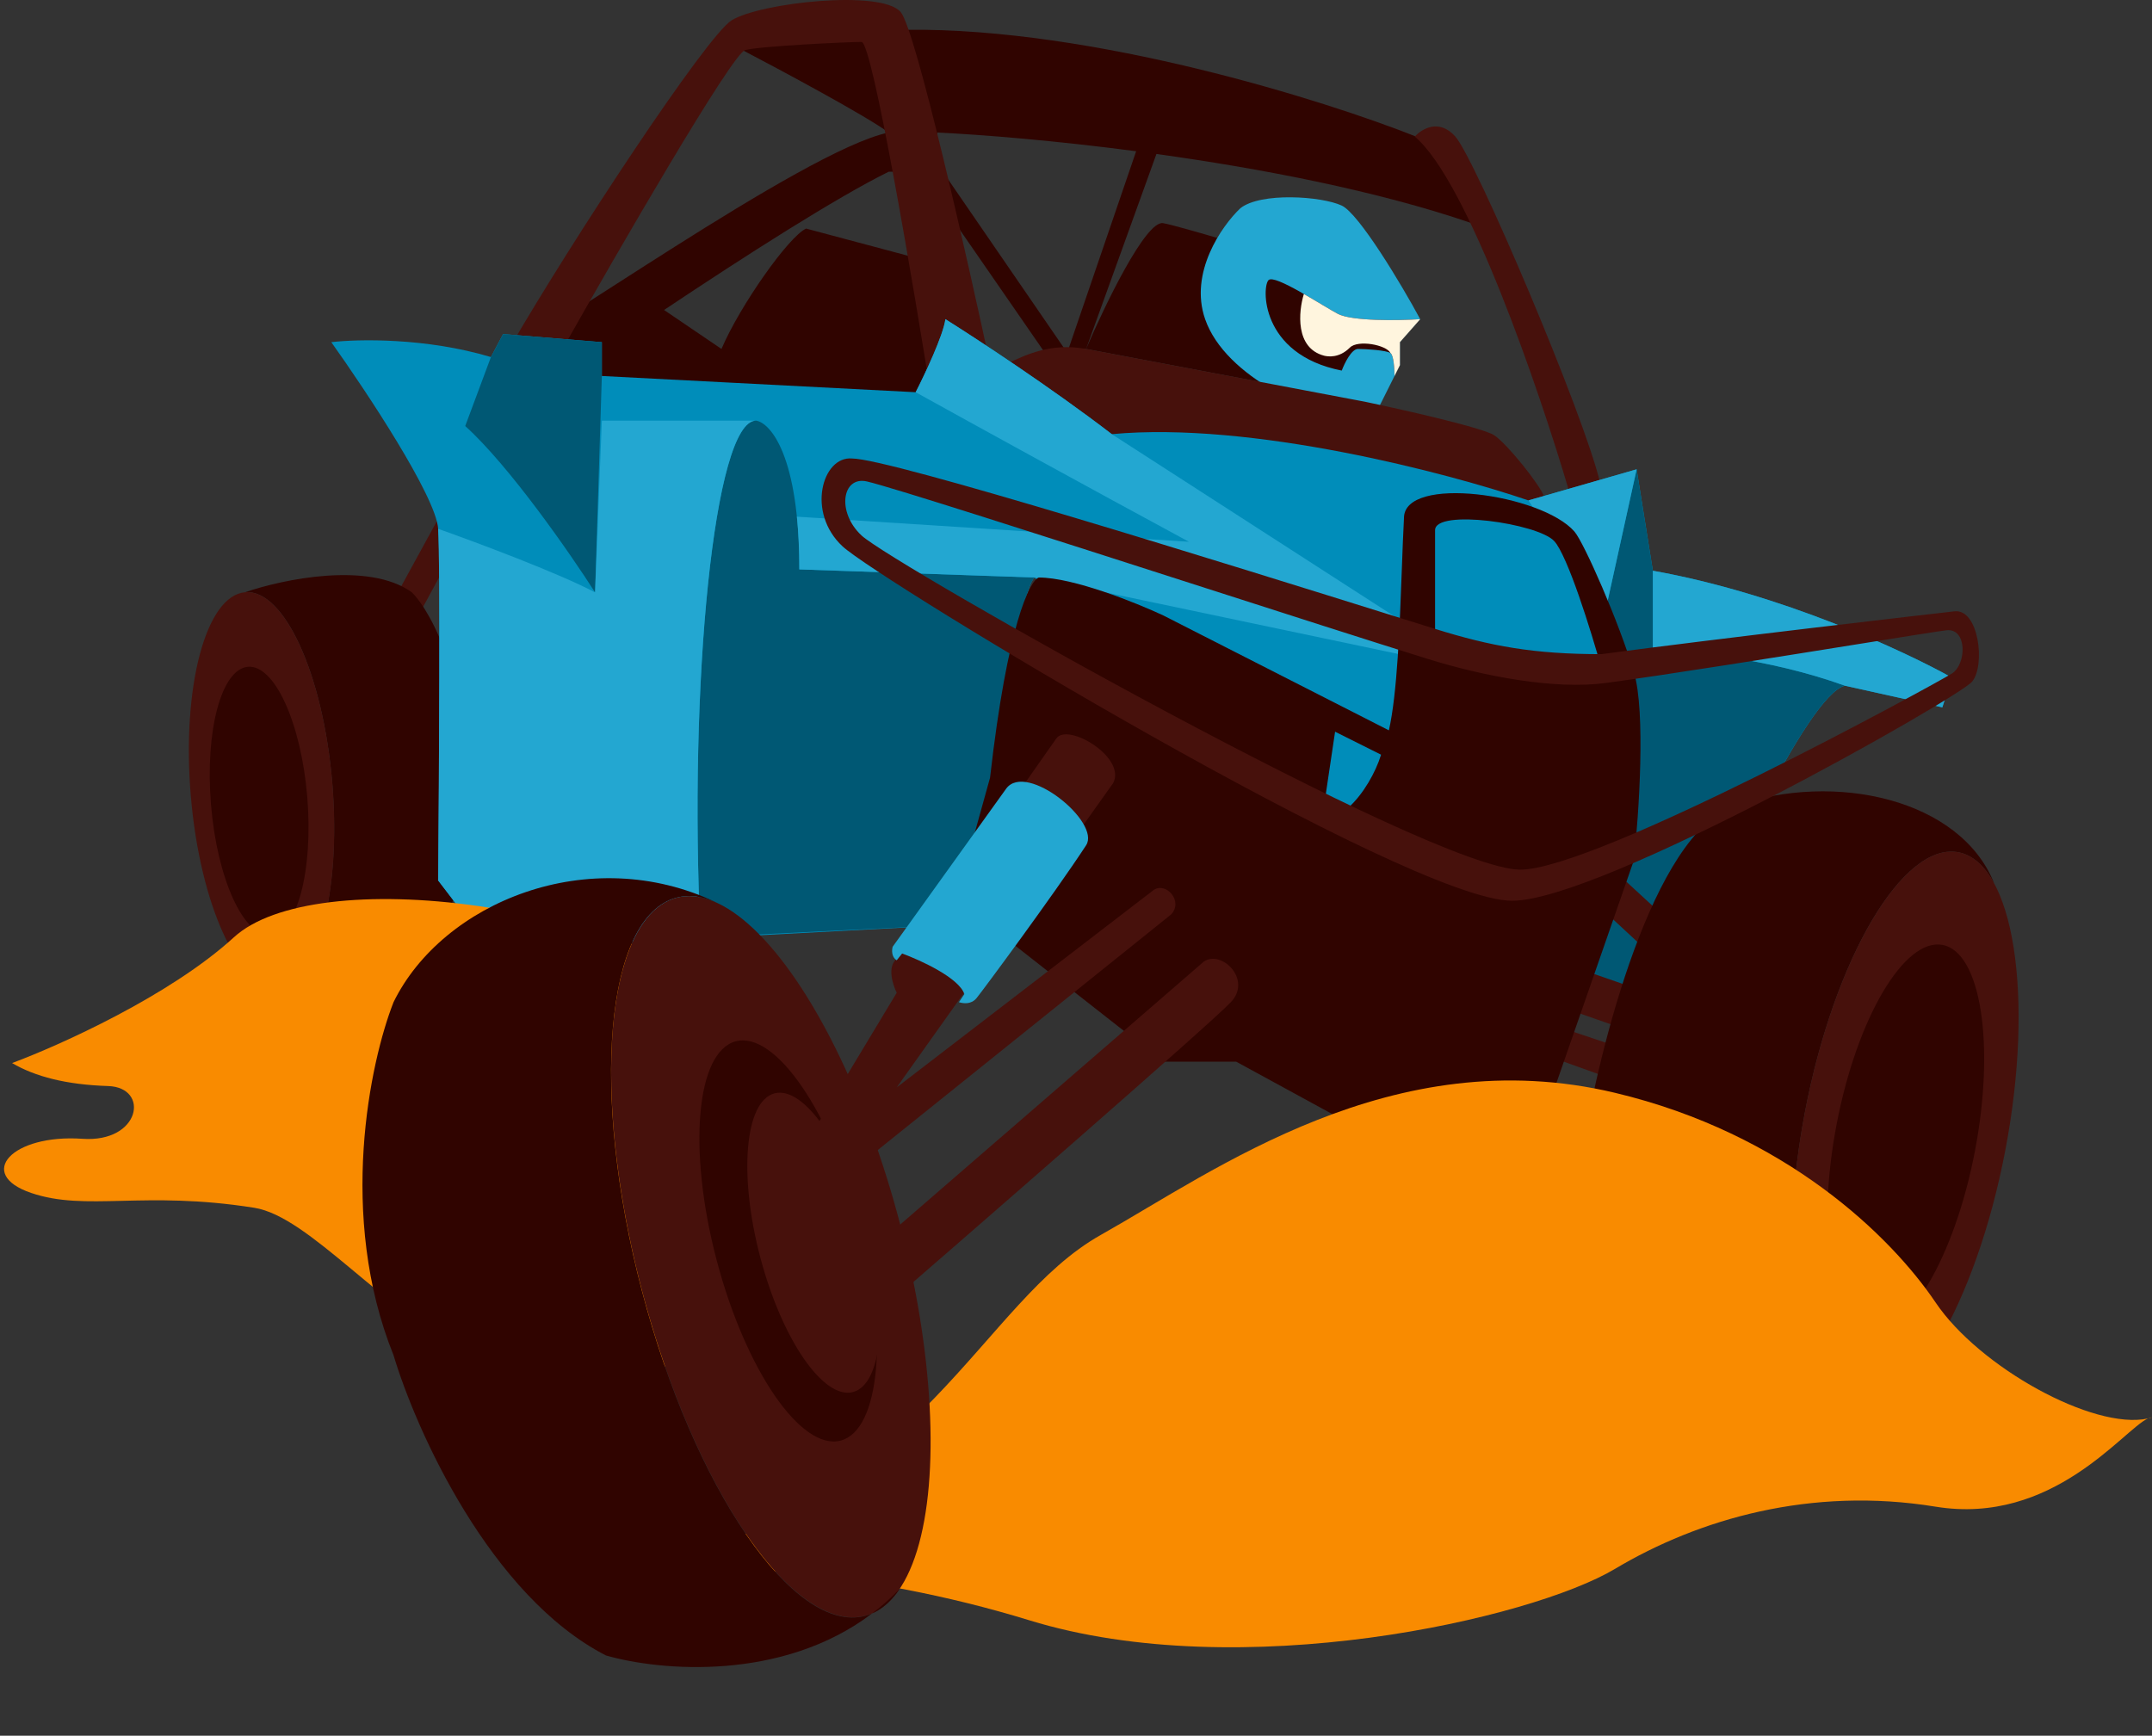 <?xml version="1.0" encoding="UTF-8"?> <svg xmlns="http://www.w3.org/2000/svg" width="300" height="242" viewBox="0 0 300 242" fill="none"><rect x="0" y="0" width="300" height="242" fill="#333333" stroke="none"/> <path d="M151.408 48.651C153.985 42.617 159.742 30.661 162.156 31.114C164.57 31.567 176.11 35.074 181.579 36.771L190.253 56.005L151.408 48.651H148.956L158.385 21.086C146.986 19.588 136.919 18.776 130.665 18.48V22.817L149.71 50.537L147.636 52.045L128.214 23.948H123.876C116.611 27.535 103.979 35.602 92.574 43.219L100.577 48.651C103.154 42.617 109.922 33 112.374 31.868L130.748 36.771L139.422 56.005H73.906L71.077 48.462C73.906 48.462 111.997 20.931 123.876 18.48C120.859 16.217 108.791 9.743 103.134 6.789C107.848 5.817 119.087 3.929 126.328 4.149C152.426 3.847 184.596 13.954 197.418 19.046C199.493 20.051 203.943 23.873 205.15 31.114C191.97 26.586 175.711 23.481 161.213 21.468L151.408 48.651Z" fill="#300400"></path> <path d="M168.002 44.502C165.739 38.016 170.327 31.491 172.905 29.04C175.733 26.777 184.219 27.343 187.047 28.663C189.435 29.777 195.344 39.6 197.984 44.502L195.156 47.708V50.914L191.007 59.211C183.087 58.079 170.83 52.611 168.002 44.502Z" fill="#23A7D1"></path> <path d="M195.155 47.708V50.914L194.401 52.422C194.401 51.48 194.288 49.518 193.835 49.217C193.27 48.84 190.441 48.651 189.31 48.651C188.405 48.651 187.424 50.662 187.047 51.668C175.544 49.405 175.921 39.788 176.864 39.034C177.807 38.28 184.03 42.428 186.481 43.748C188.442 44.804 194.967 44.691 197.984 44.502L195.155 47.708Z" fill="#300400"></path> <path d="M195.156 47.708V50.914L194.401 52.422C194.401 51.48 194.288 49.518 193.836 49.217C193.27 48.085 189.31 47.331 188.179 48.462C186.67 49.971 185.099 49.719 184.596 49.594C180.523 48.538 181.013 43.416 181.767 40.988C183.554 42.014 185.391 43.161 186.481 43.748C188.443 44.804 194.967 44.691 197.984 44.502L195.156 47.708Z" fill="#FFF5DE"></path> <path fill-rule="evenodd" clip-rule="evenodd" d="M71.077 48.462C79.689 33.565 98.48 5.009 102.002 2.829C105.962 0.377 122.934 -1.508 125.574 1.697C127.686 4.262 134.876 36.08 138.208 51.668C138.891 51.417 139.614 51.073 140.394 50.703C143.131 49.402 146.565 47.77 151.408 48.651L190.253 56.005C195.658 57.136 206.847 59.663 208.355 60.719C210.241 62.039 214.767 67.696 215.332 69.394L218.727 68.451C214.641 54.559 204.622 25.231 197.23 19.046C198.173 17.977 200.624 16.481 202.887 19.046C205.715 22.251 220.801 57.702 223.064 67.319L215.332 75.616L73.906 56.005L71.077 48.462ZM78.432 48.651C86.163 34.948 102.078 7.43 103.888 6.977C106.151 6.412 118.22 5.846 120.105 5.846C121.614 5.846 127.397 40.04 130.1 57.136C112.877 57.451 78.432 56.194 78.432 48.651Z" fill="#47110C"></path> <path d="M67.231 61.094L50.178 92.261L52.044 97.354C57.728 86.965 69.339 65.622 70.306 63.365C71.272 61.108 68.187 59.725 67.231 61.094Z" fill="#47110C"></path> <path d="M46.322 109.232C47.58 124.411 44.183 137.082 38.734 137.533C48.803 140.18 65.388 137.533 65.388 111.23C65.388 95.688 60.355 85.476 57.395 82.567C51.356 78.247 39.401 80.767 34.178 82.567C39.627 82.115 45.064 94.053 46.322 109.232Z" fill="#300400"></path> <ellipse cx="9.9" cy="27.578" rx="9.9" ry="27.578" transform="matrix(-0.997 0.083 0.083 0.997 44.044 81.749)" fill="#47110C"></ellipse> <ellipse cx="6.729" cy="18.746" rx="6.729" ry="18.746" transform="matrix(-0.997 0.083 0.083 0.997 41.277 92.406)" fill="#300400"></ellipse> <path d="M61.083 73.731C60.781 69.205 51.026 54.497 46.186 47.708C49.832 47.268 59.386 47.067 68.437 49.782L70.134 46.577L83.9 47.708V52.422L127.648 54.685C128.905 52.234 131.495 46.765 131.796 44.502C136.008 47.142 146.542 54.044 154.99 60.531C174.451 58.721 201.818 65.936 213.07 69.771L228.155 65.434L230.418 79.576C248.219 82.744 265.617 90.828 272.092 94.473L270.772 98.622L257.195 95.605C251.915 96.811 238.652 125.776 232.681 140.107H218.915L228.155 106.353L182.71 119.741L144.242 80.519C141.828 82.48 137.831 113.519 136.133 128.793L68.437 132.376L61.083 122.759C61.209 108.302 61.385 78.256 61.083 73.731Z" fill="#008DBA"></path> <path d="M144.242 80.519C141.828 82.48 137.831 113.519 136.134 128.793L97.665 130.678C95.968 95.416 99.551 58.645 105.397 58.645C107.408 58.959 111.431 63.548 111.431 79.388L144.242 80.519Z" fill="#005874"></path> <path d="M218.915 140.107L228.155 106.353L223.252 87.685L228.155 65.433L230.418 79.576V90.702C234.818 90.702 246.333 91.682 257.195 95.605C251.915 96.811 238.652 125.776 232.681 140.107H218.915Z" fill="#005874"></path> <path d="M70.134 46.577L68.437 49.782L64.855 59.399C71.04 64.981 79.5 77.188 82.957 82.593L83.9 52.422V47.708L70.134 46.577Z" fill="#005874"></path> <path d="M61.083 122.759C61.209 108.302 61.385 78.256 61.083 73.731C66.237 75.553 77.828 79.878 82.957 82.593L83.9 58.645H105.397C107.054 58.904 110.078 62.066 111.09 72.034L165.739 75.535C150.844 67.476 135.923 59.27 127.648 54.685C128.905 52.234 131.495 46.765 131.796 44.502C136.008 47.142 146.542 54.044 154.99 60.531C174.451 58.721 201.818 65.936 213.07 69.771L228.155 65.434L230.418 79.576C248.219 82.744 265.617 90.828 272.092 94.473L270.772 98.622L257.195 95.605C246.333 91.682 234.818 90.702 230.418 90.702V79.576L228.155 65.434L223.252 87.685C222.301 84.064 216.068 74.234 213.07 69.771C201.818 65.936 174.451 58.721 154.99 60.531L195.344 86.553V91.267L144.242 80.519L111.431 79.388C111.431 76.601 111.306 74.162 111.09 72.034C110.078 62.066 107.054 58.904 105.397 58.645C99.551 58.645 95.968 95.416 97.665 130.678L68.437 132.376L61.083 122.759Z" fill="#23A7D1"></path> <path d="M194.59 135.581L244.183 152.175L246.541 158.223C230.324 152.473 197.083 140.597 193.855 139.091C190.627 137.584 192.225 135.021 194.59 135.581Z" fill="#47110C"></path> <path d="M195.082 126.399L243.86 143.286L246.751 150.55C230.491 144.921 197.163 133.293 193.923 131.81C190.684 130.327 192.713 125.857 195.082 126.399Z" fill="#47110C"></path> <path d="M209.543 107.117L242.738 137.671L242.52 144.501C231.455 134.316 208.805 113.367 206.727 111.049C204.648 108.73 207.835 105.856 209.543 107.117Z" fill="#47110C"></path> <path d="M273.013 118.826C265.299 117.353 255.719 133.578 251.615 155.065C250.309 161.9 249.715 168.444 249.76 174.238C245.924 168.053 228.73 162.436 220.612 160.401C222.938 146.031 230.418 116.309 241.732 112.387C255.874 107.484 273.316 111.444 277.984 123.136C276.67 120.724 275 119.206 273.013 118.826Z" fill="#300400"></path> <ellipse cx="265.581" cy="157.733" rx="14.219" ry="39.61" transform="rotate(10.814 265.581 157.733)" fill="#47110C"></ellipse> <ellipse cx="265.675" cy="158.617" rx="9.821" ry="27.358" transform="rotate(10.814 265.675 158.617)" fill="#300400"></ellipse> <path d="M32.609 130.678C23.709 138.825 8.284 145.764 1.684 148.215C4.89 150.101 9.227 151.232 15.072 151.421C20.918 151.61 19.598 159.341 11.489 158.775C1.684 158.091 -3.407 163.678 4.324 166.318C12.055 168.958 19.975 165.941 35.438 168.392C50.9 170.844 76.357 221.38 114.825 170.844C100.494 163.112 119.012 149.532 110.677 143.313C86.163 125.021 43.735 120.496 32.609 130.678Z" fill="#F98B00"></path> <path fill-rule="evenodd" clip-rule="evenodd" d="M215.71 154.627L227.778 119.93C228.47 113.519 229.438 99.3 227.778 93.719C225.704 86.742 220.801 75.616 219.481 74.108C214.861 68.828 195.721 66.188 195.721 72.222C195.609 74.312 195.518 76.779 195.421 79.411C195.131 87.317 194.786 96.71 193.617 101.827L162.156 85.799C158.385 84.039 149.635 80.519 144.808 80.519C143.551 80.959 140.433 87.157 138.019 108.427L133.305 125.398L162.156 148.027H172.339L193.082 159.341L215.71 154.627ZM200.058 73.919V90.136L223.252 93.153C221.807 87.999 218.556 77.49 216.652 75.428C214.39 72.976 200.058 70.902 200.058 73.919ZM186.118 102.016L192.529 105.222C191.775 107.673 190.078 110.69 188.003 112.576L184.798 110.879L186.118 102.016Z" fill="#300400"></path> <path fill-rule="evenodd" clip-rule="evenodd" d="M118.785 63.925C114.637 63.548 112.374 71.468 117.465 76.182C122.557 80.896 196.305 125.587 210.807 125.587C223.252 125.587 273.031 97.306 274.92 95.039C276.806 92.776 275.863 84.856 272.469 85.233C269.616 85.55 239.155 89.067 223.252 91.204C213.837 91.204 207.817 90.103 200.072 87.685C198.646 87.24 197.119 86.762 195.506 86.258C170.244 78.365 124.032 63.925 118.785 63.925ZM120.873 67.131C117.381 66.317 116.602 71.421 120.119 74.673C124.451 78.68 199.6 121.25 211.938 121.25C222.528 121.25 269.988 95.255 272.105 93.907C274.18 92.587 274.239 87.553 271.351 87.873C270.458 87.972 265.62 88.748 259.188 89.78C248.139 91.552 232.384 94.079 223.832 95.227C216.855 96.164 207.049 94.369 198.927 91.836C191.174 89.419 178.721 85.416 165.994 81.325C145.533 74.749 124.364 67.944 120.873 67.131Z" fill="#47110C"></path> <path d="M90.311 218.74C129.345 207.992 136.699 181.592 153.482 172.163C169.335 163.258 194.106 144.975 225.138 152.364C248.898 158.021 263.606 172.352 269.829 181.592C275.897 190.602 291.828 199.433 299.435 197.768C299.648 197.672 299.836 197.62 300 197.62C299.817 197.677 299.629 197.726 299.435 197.768C295.986 199.333 286.17 212.73 269.829 210.066C252.481 207.237 236.83 211.763 225.138 218.74C213.447 225.717 172.905 234.957 143.488 225.906C119.955 218.665 98.231 218.111 90.311 218.74Z" fill="#F98B00"></path> <ellipse cx="18.582" cy="51.764" rx="18.582" ry="51.764" transform="matrix(-0.967 0.254 0.254 0.967 112.286 120.441)" fill="#47110C"></ellipse> <ellipse cx="10.333" cy="28.785" rx="10.333" ry="28.785" transform="matrix(-0.967 0.254 0.254 0.967 112.563 142.558)" fill="#300400"></ellipse> <ellipse cx="7.73" cy="21.532" rx="7.73" ry="21.532" transform="matrix(-0.967 0.254 0.254 0.967 115.447 150.478)" fill="#47110C"></ellipse> <path d="M125.008 138.41L113.317 157.832C111.591 160.699 114.609 163.929 116.334 165.187L163.287 127.473C164.984 125.587 162.533 122.947 160.836 124.079L125.008 151.61L155.179 109.182C157.065 105.599 148.84 100.696 147.259 102.959C140.408 112.764 126.366 132.64 125.008 133.696C123.65 134.752 124.442 137.278 125.008 138.41Z" fill="#47110C"></path> <path d="M167.813 134.073L119.917 175.558V185.175C135.882 171.346 168.567 142.898 171.584 139.73C174.601 136.562 170.264 132.375 167.813 134.073Z" fill="#47110C"></path> <path d="M140.282 109.936L124.443 131.998C124.317 132.438 124.254 133.431 125.008 133.884L125.762 132.941C128.34 133.884 133.682 136.335 134.437 138.598L133.682 139.73C134.311 139.918 135.38 140.069 136.134 139.164C136.888 138.259 146.882 124.77 151.408 117.856C153.506 114.65 143.111 106.164 140.282 109.936Z" fill="#23A7D1"></path> <path d="M120.588 225.295C110.662 227.9 96.733 207.595 89.477 179.942C82.221 152.29 84.386 127.762 94.313 125.157C96.078 124.694 97.97 124.955 99.928 125.854C82.127 117.318 61.649 125.854 54.86 139.73C51.592 148.027 47.016 169.486 54.86 188.946C58.003 199.443 68.324 222.511 84.466 230.808C92.043 232.995 109.046 234.455 121.58 224.951C123.057 224.309 124.34 223.142 125.424 221.521C124.205 222.798 122.918 223.937 121.58 224.951C121.259 225.091 120.928 225.206 120.588 225.295Z" fill="#300400"></path> </svg> 